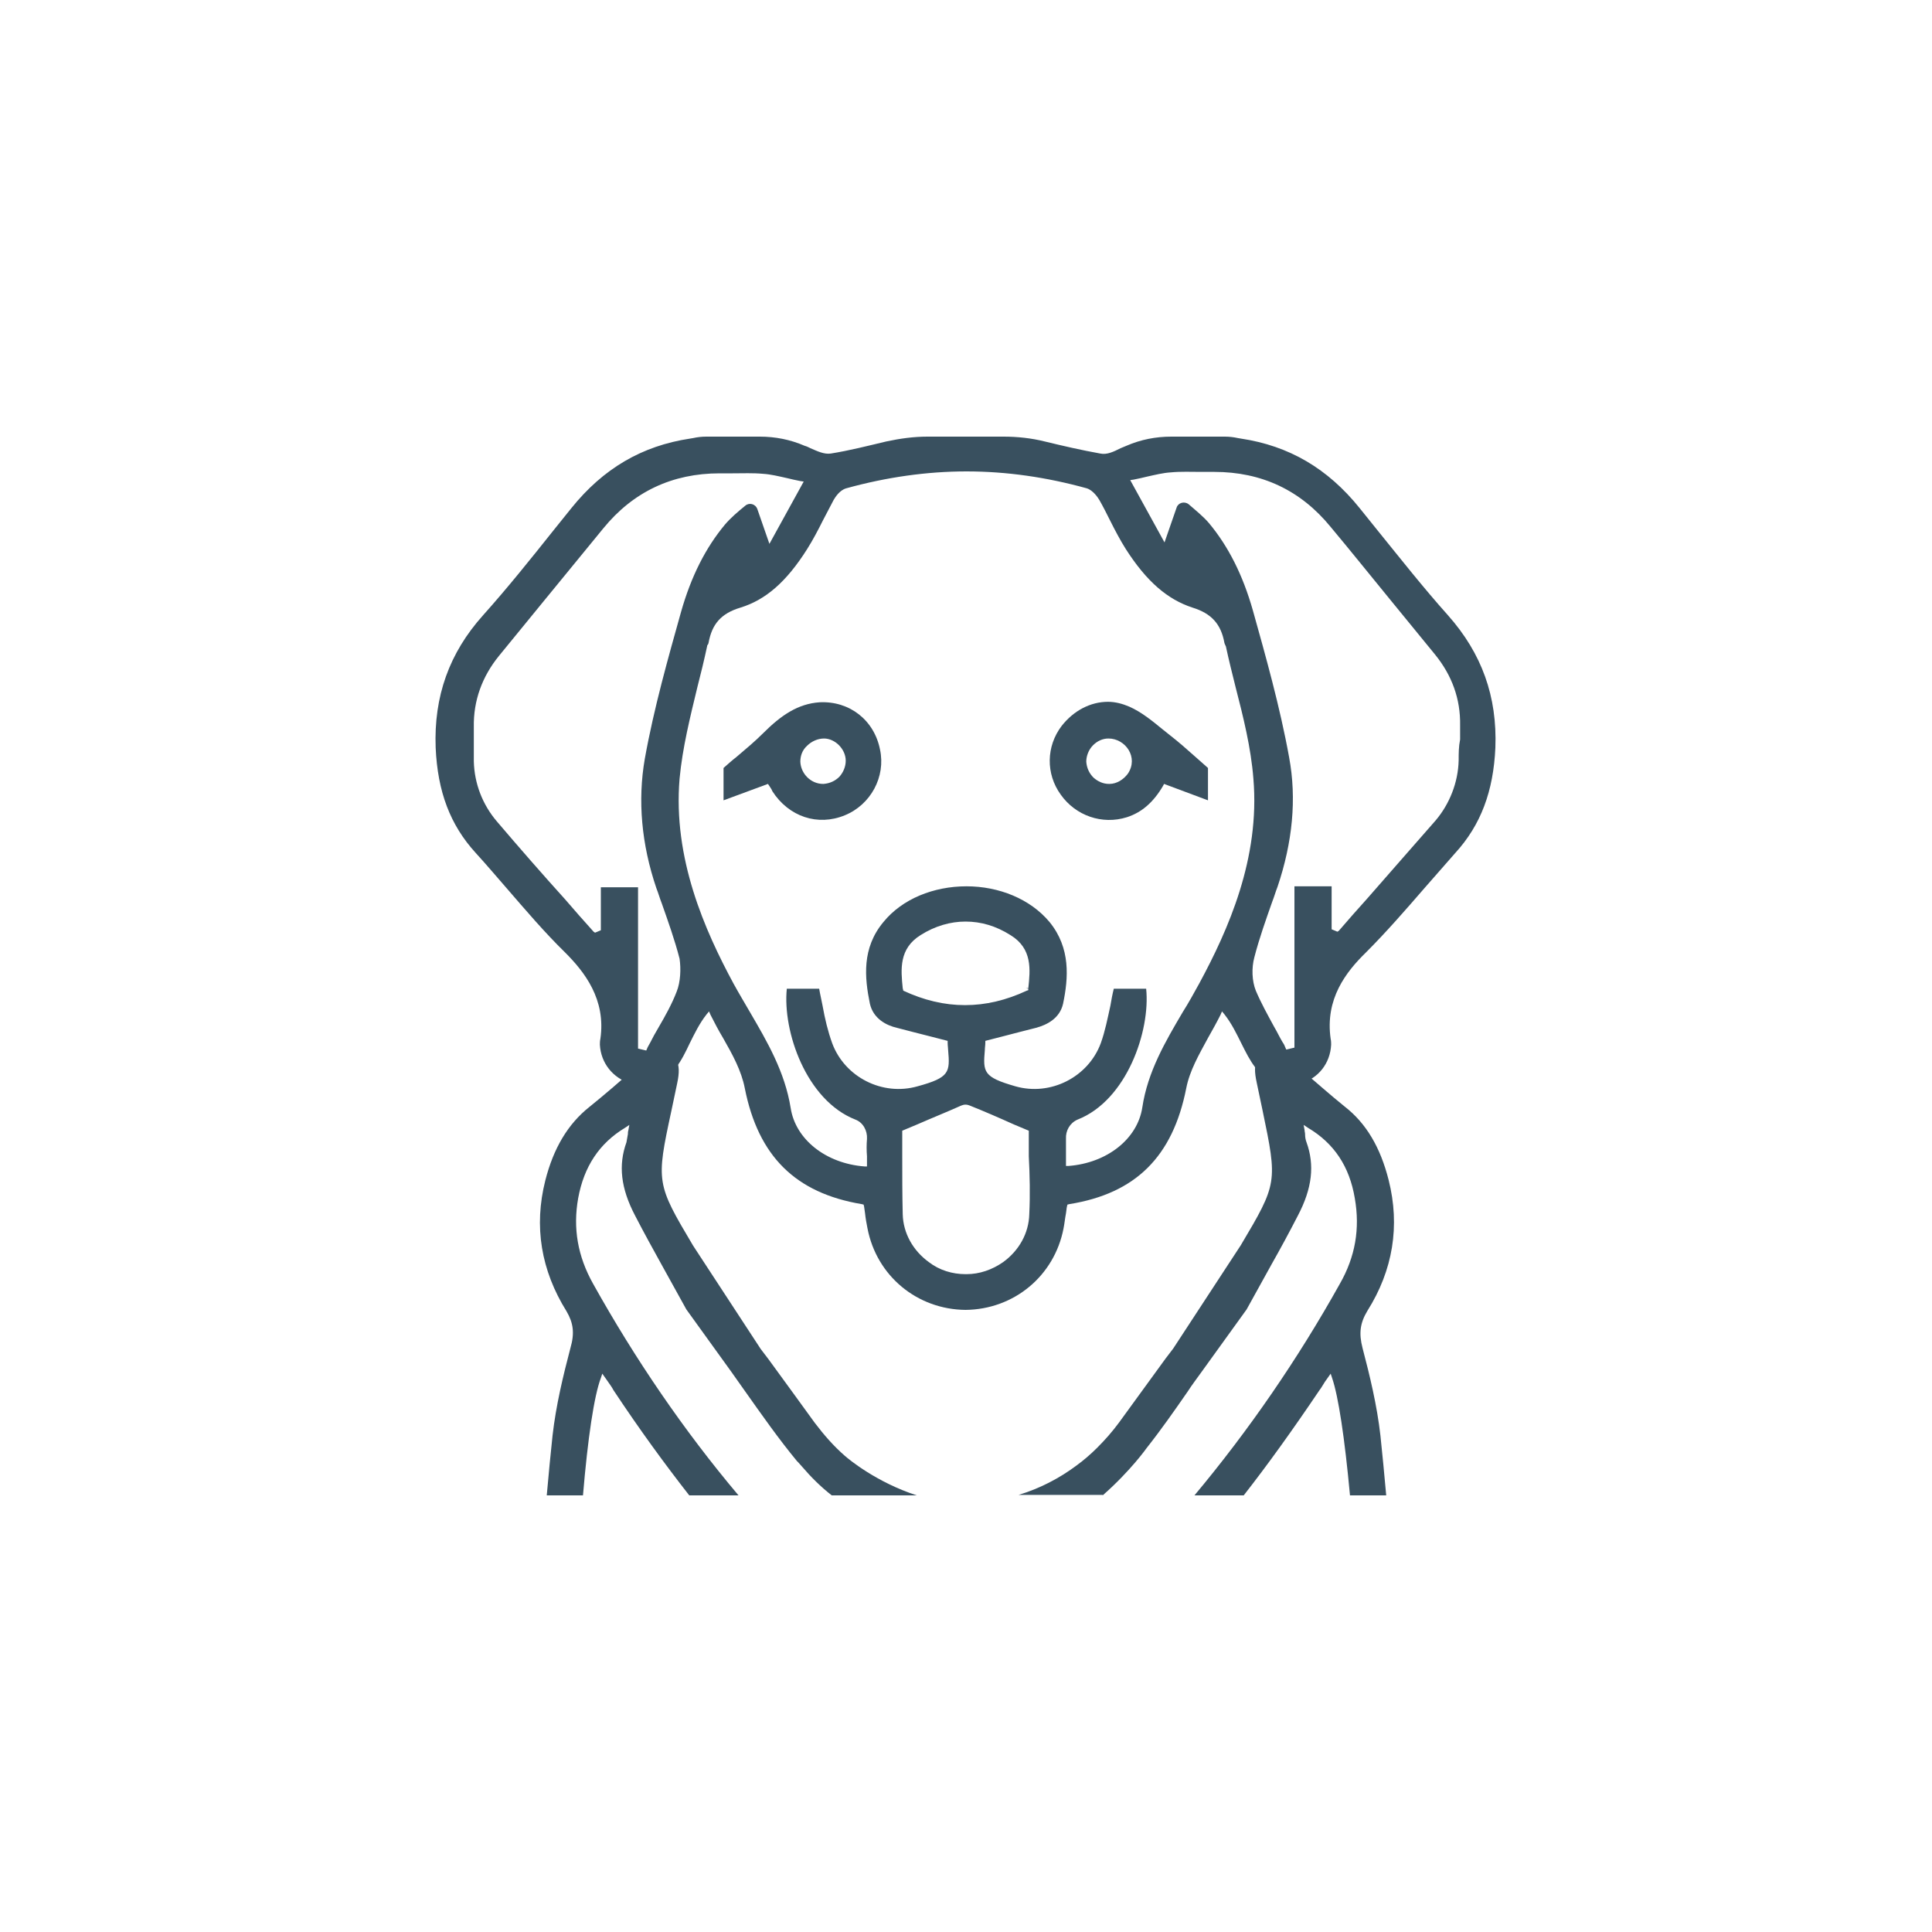 <?xml version="1.0" encoding="utf-8"?>
<!-- Generator: Adobe Illustrator 23.0.2, SVG Export Plug-In . SVG Version: 6.00 Build 0)  -->
<svg version="1.1" xmlns="http://www.w3.org/2000/svg" xmlns:xlink="http://www.w3.org/1999/xlink" x="0px" y="0px"
	 viewBox="0 0 400 400" style="enable-background:new 0 0 400 400;" xml:space="preserve">
<style type="text/css">
	.st0{fill:#39505F;}
</style>
<g id="GUIAS">
</g>
<g id="Capa_2">
	<g>
		<path class="st0" d="M240.7,151c-2.2-1.8-4.4-3.6-6.9-4.7c-1.4-0.6-2.9-1-4.4-1c-3.6,0-7.1,1.8-9.6,5c-3.2,4.2-3.3,9.9-0.2,14.2
			c3.1,4.4,8.6,6.3,13.7,4.7c3.1-1,5.5-3.1,7.5-6.5l0.2-0.4l9.1,3.4V159c-0.9-0.8-1.8-1.6-2.6-2.3c-1.9-1.7-3.5-3.1-5.3-4.5
			C241.7,151.8,241.2,151.4,240.7,151z M229.7,162.3c0,0-0.1,0-0.1,0c-1.2,0-2.3-0.5-3.2-1.3c-0.9-0.9-1.4-2-1.5-3.3
			c0-1.2,0.5-2.5,1.4-3.4c0.9-0.9,2-1.4,3.2-1.4c0,0,0,0,0,0c3.5,0,6.3,3.9,4,7.3C232.6,161.4,231.2,162.3,229.7,162.3z"/>
		<path class="st0" d="M169.7,145.4c-4.5,0.3-8,2.7-11.7,6.4c-1.7,1.7-3.5,3.2-5.5,4.9c-0.9,0.7-1.8,1.5-2.7,2.3v6.7l9.2-3.4
			l0.4,0.6c0.2,0.3,0.4,0.6,0.5,0.9c3.4,5.3,9.4,7.3,15,5c5.4-2.2,8.5-8,7.3-13.6C181,149.1,175.9,145.1,169.7,145.4z M173.8,160.8
			c-0.9,0.9-2,1.4-3.3,1.5c0,0-0.1,0-0.1,0c-2.5,0-4.6-2.1-4.7-4.6c0-1.2,0.4-2.4,1.4-3.3c0.9-0.9,2.2-1.5,3.5-1.5
			c2.3,0,4.5,2.2,4.5,4.6C175.1,158.7,174.6,159.9,173.8,160.8z"/>
		<polygon class="st0" points="258.1,295.3 258.1,295.3 258.1,295.3 		"/>
		<path class="st0" d="M299.8,127.4c-5.1-5.7-9.9-11.8-14.6-17.6c-1.2-1.5-2.5-3.1-3.7-4.6c-6.6-8.2-14.6-12.9-24.6-14.4l-0.6-0.1
			c-0.9-0.2-1.8-0.3-2.7-0.3h-11.1c-3.2,0-6.3,0.6-9.3,1.9c-0.4,0.2-0.8,0.3-1.2,0.5c-1.4,0.7-2.8,1.4-4.2,1.1
			c-3.9-0.7-7.8-1.6-11.5-2.5l0,0c-2.8-0.7-5.7-1-8.5-1l-7.9,0l-7.9,0c-2.9,0-5.7,0.4-8.5,1l0,0c-3.8,0.9-7.7,1.9-11.5,2.5
			c-1.4,0.2-2.8-0.5-4.2-1.1c-0.4-0.2-0.8-0.4-1.2-0.5c-3-1.3-6.1-1.9-9.3-1.9h-11.1c-0.9,0-1.8,0.1-2.7,0.3l-0.6,0.1
			c-10,1.5-18,6.2-24.6,14.4c-1.2,1.5-2.5,3.1-3.7,4.6c-4.7,5.9-9.5,11.9-14.6,17.6c-7,7.8-10.2,16.8-9.8,27.4
			c0.4,9.1,3,16,8.3,21.8c2.2,2.4,4.3,4.9,6.4,7.3c3.9,4.5,7.8,9.1,12.1,13.3c4,4,8.5,9.7,7.3,17.9c-0.1,0.4-0.1,0.9-0.1,1.2
			c0.2,3.8,2.7,6.9,6.3,8c0.8,0.2,1.7,0.3,2.7,0.5c0.4,0,0.8,0.1,1.1,0.1l1-0.4c4.1-1.5,5.8-4.9,7.5-8.5c1-2,2-4.1,3.5-6l0.5-0.6
			l0.3,0.7c0.8,1.6,1.7,3.3,2.6,4.8c2,3.5,3.8,6.8,4.5,10.4c2.8,14.1,10.5,21.7,24.2,24l0.4,0.1l0.1,0.4c0.1,0.5,0.1,0.9,0.2,1.4
			c0.1,1,0.3,2.1,0.5,3.1c1.9,9.9,10.3,16.8,20.3,16.9c10-0.1,18.4-7,20.3-16.9c0.2-1,0.3-2.1,0.5-3.1c0.1-0.5,0.1-1,0.2-1.4
			l0.1-0.4l0.4-0.1c13.7-2.2,21.4-9.8,24.2-24c0.7-3.6,2.6-6.9,4.5-10.4c0.9-1.6,1.8-3.2,2.6-4.8l0.3-0.7l0.5,0.6
			c1.5,1.9,2.5,4,3.5,6c1.8,3.6,3.4,6.9,7.5,8.5l1,0.4c0.4-0.1,0.8-0.1,1.1-0.1c1-0.1,1.9-0.2,2.7-0.5c3.6-1,6.1-4.1,6.3-8
			c0-0.3,0-0.8-0.1-1.2c-1.2-8.3,3.2-13.9,7.3-17.9c4.2-4.2,8.2-8.8,12.1-13.3c2.1-2.4,4.3-4.9,6.4-7.3c5.3-5.8,7.9-12.8,8.3-21.8
			C310,144.2,306.8,135.3,299.8,127.4z M140.1,205.3c-1,2.6-2.4,5.1-3.8,7.5c-0.6,1-1.2,2.1-1.7,3.1c-0.2,0.3-0.3,0.6-0.5,0.9
			l-0.3,0.7l-1.7-0.4v-33.4h-7.7v8.9l-1.2,0.5l-0.3-0.2c-2-2.2-4-4.5-5.9-6.7c-4.7-5.2-9.5-10.7-14.1-16.1c-3-3.5-4.7-7.9-4.8-12.5
			c0-1.4,0-2.8,0-4.2c0-1,0-2,0-2.9c-0.1-5.4,1.7-10.4,5.2-14.7c3.1-3.8,6.3-7.7,9.4-11.5c4.1-5,8.1-9.9,12.2-14.9
			c6.2-7.6,14.3-11.4,24.1-11.4c0,0,0,0,0,0c0.9,0,1.8,0,2.7,0c2.1,0,4.2-0.1,6.3,0.1c1.6,0.1,3.2,0.5,5,0.9
			c0.8,0.2,1.7,0.4,2.7,0.6l0.7,0.1l-7.1,12.9l-2.5-7.2c-0.4-1.1-1.7-1.4-2.5-0.7c0,0,0,0,0,0c-1.6,1.3-3,2.5-4.2,3.9
			c-4,4.8-7,10.7-9.1,18.1c-2.6,9.3-5.6,19.8-7.5,30.4c-1.5,8.6-0.7,17.7,2.4,26.8c0.4,1,0.7,2.1,1.1,3.1c1.3,3.7,2.7,7.6,3.7,11.5
			C141,200.6,140.9,203.3,140.1,205.3z M213.1,251.4c-0.1,3.9-2.1,7.5-5.4,9.9c-2.3,1.6-4.9,2.5-7.6,2.5c0,0-0.1,0-0.1,0
			c0,0-0.1,0-0.1,0c-2.7,0-5.4-0.8-7.6-2.5c-3.3-2.4-5.3-6-5.4-9.9c-0.1-4.1-0.1-8.1-0.1-12c0-1.7,0-3.4,0-5v-0.3l3.1-1.3
			c3.2-1.4,6.2-2.6,9.1-3.9c0.2-0.1,0.6-0.2,0.9-0.2c0.3,0,0.7,0.1,0.9,0.2c3,1.2,6,2.5,9.1,3.9l3.1,1.3v0.3c0,1.6,0,3.3,0,5
			C213.2,243.3,213.3,247.3,213.1,251.4z M186.9,204.6c-0.4-3.9-0.8-8.2,3.7-11c3-1.9,6.2-2.8,9.3-2.8c3.2,0,6.3,0.9,9.3,2.8
			c4.6,2.8,4.1,7.2,3.7,11l-0.5,0l0.5,0.1l0,0.3l-0.3,0.1c-4.3,2-8.5,3-12.8,3c-4.3,0-8.5-1-12.8-3L187,205L186.9,204.6l0.5,0
			L186.9,204.6z M248.3,203.6c-1.1,2-2.2,4-3.4,5.9c-3.6,6.1-7.3,12.4-8.4,19.8c-1,6.5-7.3,11.5-15.3,12.1l-0.5,0V241
			c0-0.5,0-1.1,0-1.6c0-1.2,0-2.4,0-3.6c-0.1-1.7,0.8-3.3,2.4-4c10.2-4,15.1-18.4,14.2-27.1h-6.7c-0.3,1.2-0.5,2.3-0.7,3.5
			c-0.6,2.7-1.1,5.3-2,7.8c-2.6,7-10.4,11-17.7,8.9c-6.6-1.9-6.7-2.9-6.3-7.5c0-0.5,0.1-1,0.1-1.5l0-0.4l3.5-0.9
			c2.3-0.6,4.6-1.2,7-1.8c2.2-0.6,4.9-1.9,5.6-5c1.1-5.3,1.6-11.5-2.8-16.9c-4-4.8-10.5-7.4-17.2-7.4c-6.8,0-13.3,2.6-17.2,7.4
			c-4.5,5.4-3.9,11.5-2.8,16.9c0.7,3.1,3.4,4.5,5.6,5c2.3,0.6,4.6,1.2,7,1.8l3.5,0.9l0,0.4c0,0.6,0.1,1.1,0.1,1.5
			c0.4,4.6,0.3,5.7-6.3,7.5c-7.3,2.1-15.1-1.9-17.7-8.9c-0.9-2.5-1.5-5-2-7.8c-0.2-1.1-0.5-2.3-0.7-3.5h-6.7
			c-0.9,8.8,4,23.1,14.2,27.1c1.6,0.6,2.5,2.3,2.4,4c-0.1,1.2-0.1,2.4,0,3.6c0,0.5,0,1.1,0,1.6v0.5l-0.5,0
			c-8-0.6-14.3-5.6-15.3-12.1c-1.2-7.5-4.9-13.8-8.4-19.8c-1.1-1.9-2.3-3.9-3.4-5.9c-6-11.1-12.6-26-11.2-42.5
			c0.6-6.4,2.2-12.8,3.7-19c0.7-2.7,1.4-5.6,2-8.4c0-0.2,0.1-0.3,0.2-0.4c0-0.1,0.1-0.2,0.1-0.3c0.7-3.9,2.6-6.1,6.6-7.3
			c5.2-1.6,9.5-5.3,13.8-12.1v0c1.2-1.9,2.3-4,3.3-6c0.7-1.4,1.5-2.8,2.2-4.2c0.3-0.5,1.2-2,2.6-2.4c8.3-2.3,16.7-3.5,24.9-3.5
			c8.3,0,16.6,1.2,24.9,3.5c1.3,0.4,2.3,1.9,2.6,2.4c0.8,1.4,1.5,2.8,2.2,4.2c1,2,2.1,4.1,3.3,6v0c4.3,6.7,8.6,10.4,13.8,12.1
			c3.9,1.2,5.9,3.4,6.6,7.3c0,0.1,0.1,0.2,0.1,0.3c0.1,0.1,0.1,0.3,0.2,0.4c0.6,2.8,1.3,5.6,2,8.4c1.6,6.2,3.2,12.6,3.7,19
			C260.9,177.7,254.3,192.5,248.3,203.6z M302,157.4c-0.1,4.6-1.9,9.1-4.8,12.5c-4.7,5.4-9.5,10.8-14.1,16.1c-2,2.2-4,4.5-5.9,6.7
			l-0.3,0.2l-1.2-0.5v-8.9h-7.7v33.4l-1.7,0.4l-0.3-0.7c-0.1-0.3-0.3-0.6-0.5-0.9c-0.6-1-1.1-2.1-1.7-3.1c-1.3-2.4-2.7-4.9-3.8-7.5
			c-0.8-2-0.9-4.7-0.3-6.9c1-3.9,2.4-7.8,3.7-11.5c0.4-1,0.7-2.1,1.1-3.1c3.1-9.2,4-18.2,2.4-26.8c-1.9-10.5-4.9-21.1-7.5-30.4
			c-2.1-7.4-5.1-13.3-9.1-18.1c-1.2-1.4-2.7-2.6-4.2-3.9c0,0,0,0,0,0c-0.9-0.7-2.2-0.3-2.5,0.7l-2.5,7.2l-7.1-12.9l0.7-0.1
			c1-0.2,1.9-0.4,2.7-0.6c1.8-0.4,3.4-0.8,5-0.9c2.1-0.2,4.2-0.1,6.3-0.1c0.9,0,1.8,0,2.7,0c0,0,0,0,0,0c9.8,0,17.9,3.8,24.1,11.4
			c4.1,4.9,8.1,9.9,12.2,14.9c3.1,3.8,6.3,7.7,9.4,11.5c3.5,4.3,5.3,9.2,5.2,14.7c0,1,0,2,0,2.9C302,154.6,302,156,302,157.4z"/>
		<g>
			<path class="st0" d="M228.3,309.6c5.8-5.1,9.1-9.8,9.1-9.8h0c3-3.8,5.8-7.8,8.5-11.7c0.9-1.4,1.9-2.7,2.9-4.1l9.3-12.9l5.2-9.4
				c1.7-3,3.6-6.5,5.4-10c3-5.7,3.5-10.5,1.8-15.2c-0.2-0.5-0.3-1.1-0.3-1.7c0-0.3-0.1-0.5-0.1-0.8l-0.2-1.1l0.9,0.6
				c5.4,3.2,8.6,8,9.7,14.6c1.1,6.3,0.1,12.1-3.1,17.7c-8.7,15.6-18.9,30.4-30.1,43.8h10.2c5-6.4,10.1-13.5,15.7-21.8
				c0.4-0.5,0.7-1.1,1.1-1.7l1.2-1.7l0.3,0.9c1.3,3.8,2.6,12.4,3.7,24.3h7.5c-0.4-4.5-0.8-8.6-1.2-12.4c-0.7-6.2-2.2-12.4-3.7-18.1
				c-0.8-3.1-0.5-5.2,1-7.7c5.3-8.4,6.8-17.6,4.4-27.1c-1.7-6.7-4.6-11.7-9.1-15.2c-3.1-2.5-6-5.1-9.2-7.8c-1.4-1.2-2.7-2.4-4.1-3.6
				l-0.5-0.4l0,0c-2.4,0.5-3.7,1.2-4.3,2.2c-0.6,1-0.6,2.4-0.1,4.7l1.2,5.7c3.1,14.9,3.1,15.1-4.5,27.9l-14,21.4l-1.6,2.1
				c-3.2,4.4-6.4,8.8-9.6,13.2c-1.4,1.9-2.9,3.6-4.5,5.2c-1.4,1.4-2.8,2.6-4.3,3.7c-3.6,2.7-7.7,4.8-12,6.1h0.9H228.3z"/>
			<path class="st0" d="M118.1,279.1c-1.5,5.7-3,11.9-3.7,18.1c-0.4,3.8-0.8,7.8-1.2,12.4h7.5c1-11.9,2.3-20.6,3.7-24.3l0.3-0.9
				l1.2,1.7c0.4,0.6,0.8,1.1,1.1,1.7c5.5,8.3,10.7,15.4,15.7,21.8h10.2c-11.3-13.4-21.4-28.2-30.1-43.8c-3.2-5.7-4.2-11.5-3.1-17.7
				c1.2-6.6,4.4-11.4,9.7-14.6l0.9-0.6l-0.2,1.1c-0.1,0.3-0.1,0.6-0.1,0.8c-0.1,0.6-0.2,1.1-0.3,1.7c-1.7,4.7-1.2,9.5,1.8,15.2
				c1.8,3.5,3.8,7.1,5.4,10l5.2,9.4l9.3,12.9c1,1.4,1.9,2.7,2.9,4.1c3.4,4.8,6.9,9.8,10.7,14.4l0,0c0.1,0.1,0.2,0.2,0.3,0.3
				c0.3,0.3,0.5,0.6,0.8,0.9c1.8,2.1,3.8,4.1,6.1,5.9h0h17.6c-8.3-2.7-14-7.4-14.9-8.2c-2.3-2-4.3-4.3-6.2-6.8
				c-3.2-4.4-6.3-8.7-9.6-13.2l-1.6-2.1l-14-21.4c-7.6-12.8-7.7-13.1-4.5-27.9l1.2-5.7c0.5-2.3,0.4-3.7-0.1-4.7
				c-0.6-1-1.9-1.7-4.3-2.2l0,0l-0.5,0.4c-1.4,1.2-2.8,2.4-4.1,3.6c-3.1,2.7-6.1,5.3-9.2,7.8c-4.4,3.5-7.4,8.5-9.1,15.2
				c-2.4,9.5-0.9,18.6,4.4,27.1C118.7,273.9,119,276,118.1,279.1z"/>
		</g>
	</g>
</g>
</svg>
